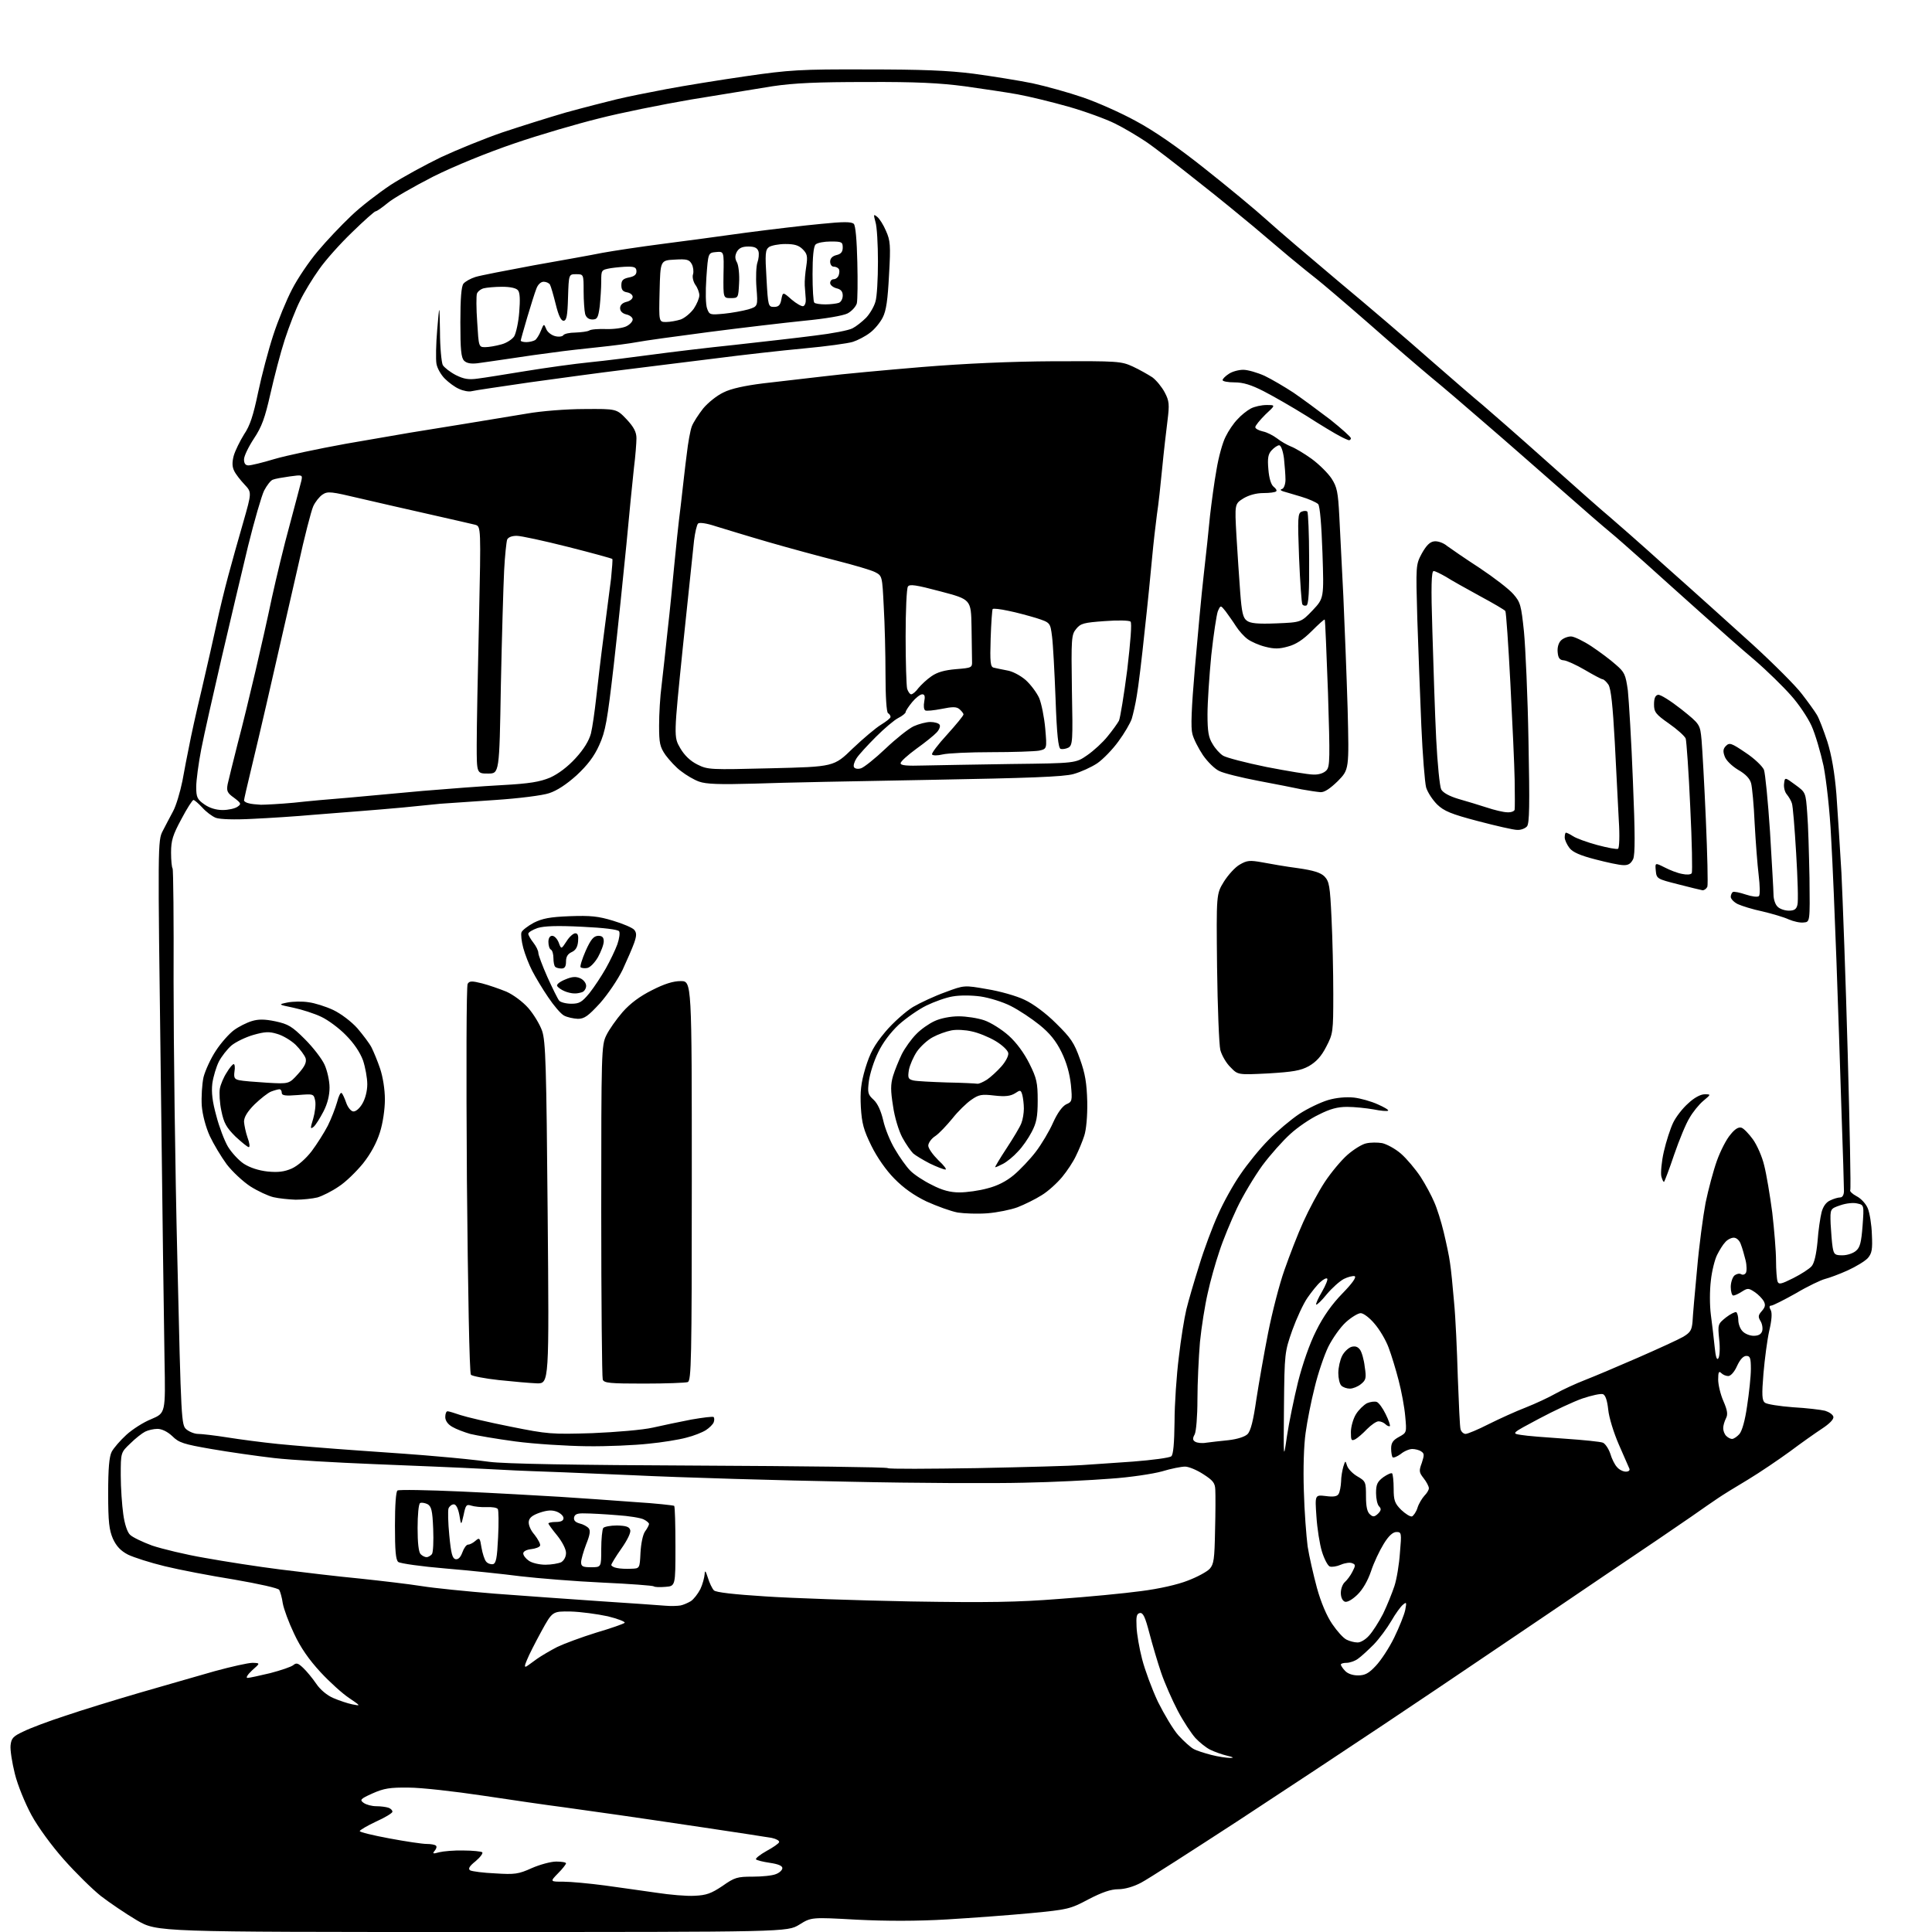 <?xml version="1.0" encoding="UTF-8" standalone="no"?>
<svg 
  version="1.1" 
  xmlns="http://www.w3.org/2000/svg" 
  xmlns:xlink="http://www.w3.org/1999/xlink" 
  xmlns:svg="http://www.w3.org/2000/svg"
  xmlns:rdf="http://www.w3.org/1999/02/22-rdf-syntax-ns#"
  xmlns:cc="http://creativecommons.org/ns#"
  xmlns:dc="http://purl.org/dc/elements/1.1/"
  viewBox="0 0 768 768"
  width="768"
  height="768"
>
<style>svg {background-color: white; }</style>"
<path stroke="none" fill="black" fill-rule="evenodd" d="M187.7,768.0C62.5,768.0 62.5,768.0 54.5,763.4C50.1,760.8 43.6,756.4 40.1,753.7C36.6,750.9 30.0,744.4 25.4,739.2C20.6,733.8 15.1,726.3 12.5,721.5C10.0,716.9 7.0,709.6 5.9,705.1C4.8,700.7 4.0,695.6 4.2,693.8C4.5,691.0 5.2,690.2 9.3,688.3C11.9,687.0 19.3,684.2 25.8,682.1C32.2,679.9 45.6,675.8 55.5,672.9C65.4,670.0 78.9,666.2 85.4,664.3C92.0,662.5 98.7,661.0 100.4,661.0C103.5,661.1 103.5,661.1 100.2,664.0C98.4,665.7 97.6,667.0 98.4,667.0C99.1,667.0 103.2,666.1 107.4,665.1C111.6,664.0 115.8,662.6 116.6,661.9C117.8,660.9 118.5,661.1 120.5,663.0C121.8,664.2 124.2,667.1 125.7,669.3C127.3,671.7 130.1,674.0 132.5,675.0C134.8,676.0 138.1,677.1 140.0,677.5C143.5,678.2 143.5,678.2 138.8,675.0C136.2,673.3 131.0,668.6 127.4,664.7C122.8,659.7 119.5,655.0 116.9,649.4C114.8,645.0 112.8,639.6 112.4,637.3C112.1,635.1 111.4,632.7 111.0,632.0C110.6,631.3 102.9,629.6 93.1,627.9C83.7,626.4 71.2,624.0 65.5,622.6C59.7,621.2 53.2,619.1 50.9,618.0C48.0,616.5 46.3,614.7 44.9,611.7C43.4,608.2 43.0,605.1 43.0,593.7C43.0,583.7 43.4,579.1 44.4,577.1C45.2,575.6 47.8,572.6 50.2,570.4C52.6,568.2 57.1,565.3 60.2,564.1C65.8,561.7 65.8,561.7 65.4,540.6C65.2,529.0 64.5,477.8 63.9,426.8C62.7,335.6 62.7,334.1 64.7,330.3C65.8,328.2 67.6,324.7 68.8,322.5C70.0,320.3 71.6,314.9 72.5,310.5C73.3,306.1 74.5,299.8 75.2,296.5C75.8,293.2 78.0,283.1 80.2,274.0C82.3,264.9 85.0,253.2 86.1,248.0C87.2,242.8 89.3,234.2 90.7,229.0C92.1,223.8 94.8,214.1 96.7,207.6C100.1,195.7 100.1,195.7 97.2,192.6C95.6,190.9 93.7,188.5 93.1,187.2C92.3,185.6 92.2,183.9 92.9,181.2C93.5,179.1 95.4,175.3 97.0,172.7C99.4,169.2 100.7,165.1 102.6,156.0C104.0,149.3 106.7,139.1 108.6,133.3C110.5,127.4 113.9,119.2 116.1,115.0C118.3,110.7 122.9,103.9 126.3,99.9C129.7,95.8 135.7,89.5 139.5,85.9C143.3,82.2 150.5,76.7 155.3,73.5C160.1,70.4 169.1,65.5 175.3,62.5C181.5,59.6 192.3,55.2 199.5,52.7C206.7,50.3 218.1,46.7 225.0,44.7C231.9,42.8 240.9,40.5 245.0,39.5C249.1,38.5 258.1,36.7 265.0,35.4C271.9,34.1 286.1,31.8 296.5,30.3C313.7,27.8 318.2,27.5 344.5,27.6C366.4,27.6 376.8,28.0 387.0,29.3C394.4,30.3 405.0,32.0 410.4,33.1C415.9,34.3 424.9,36.8 430.4,38.7C436.0,40.6 445.5,44.8 451.5,48.1C458.8,52.0 468.2,58.5 479.0,67.1C488.1,74.3 499.1,83.4 503.5,87.4C507.9,91.4 520.7,102.3 532.0,111.8C543.3,121.2 559.7,135.2 568.5,143.0C577.3,150.7 586.8,158.9 589.5,161.1C592.2,163.4 603.9,173.6 615.3,183.8C626.8,194.1 637.8,203.8 639.9,205.5C641.9,207.2 652.1,216.1 662.5,225.5C673.0,234.8 688.4,248.7 696.8,256.3C705.2,264.0 714.0,272.8 716.3,275.9C718.7,279.0 721.3,282.6 722.2,284.1C723.1,285.5 724.9,290.3 726.4,294.8C728.1,300.2 729.3,307.2 730.0,315.7C730.5,322.7 731.4,336.8 732.0,347.0C732.5,357.2 733.7,389.5 734.5,418.9C735.3,448.2 735.8,472.6 735.5,473.1C735.2,473.5 736.3,474.6 738.0,475.5C739.8,476.4 741.8,478.6 742.5,480.4C743.2,482.1 744.0,486.8 744.1,490.7C744.4,496.7 744.1,498.2 742.5,500.1C741.4,501.3 737.8,503.5 734.5,505.0C731.2,506.5 727.1,508.0 725.5,508.4C723.9,508.8 718.6,511.3 713.9,514.1C709.1,516.8 704.7,519.0 704.1,519.0C703.3,519.0 703.2,519.6 703.9,520.8C704.5,521.9 704.3,524.8 703.3,529.0C702.5,532.6 701.5,540.2 701.0,546.0C700.3,554.5 700.4,556.7 701.6,557.6C702.3,558.2 707.4,559.0 712.7,559.4C718.1,559.7 723.9,560.4 725.5,560.8C727.1,561.3 728.6,562.3 728.8,563.2C729.0,564.2 727.2,566.0 724.3,567.9C721.7,569.6 715.9,573.7 711.5,577.0C707.1,580.2 699.6,585.3 694.8,588.2C689.9,591.1 684.6,594.4 683.0,595.5C681.4,596.6 676.5,599.9 672.3,602.9C668.0,605.9 653.0,616.1 639.0,625.5C625.0,635.0 604.5,648.9 593.5,656.3C582.5,663.8 562.8,677.0 549.8,685.7C536.8,694.4 510.9,711.5 492.3,723.7C473.7,735.8 456.3,747.0 453.6,748.4C450.6,750.0 447.1,751.0 444.5,751.0C441.6,751.0 438.1,752.2 432.7,755.0C425.4,758.9 424.4,759.1 409.8,760.5C401.4,761.3 386.4,762.4 376.5,763.0C364.6,763.7 352.4,763.7 340.5,763.1C322.5,762.1 322.5,762.1 317.7,765.1C312.9,768.0 312.9,768.0 187.7,768.0zM276.1,753.6C280.8,753.4 282.7,752.7 287.2,749.7C292.0,746.3 293.1,746.0 299.2,746.0C302.9,746.0 307.0,745.6 308.4,745.0C309.8,744.5 311.0,743.4 311.0,742.6C311.0,741.7 309.4,741.0 306.0,740.5C303.3,740.1 300.8,739.5 300.5,739.1C300.3,738.7 302.2,737.2 304.7,735.8C307.3,734.4 309.6,732.8 309.7,732.3C309.9,731.7 308.6,731.0 306.8,730.6C305.0,730.3 292.9,728.4 280.0,726.5C267.1,724.6 251.8,722.3 246.0,721.5C240.2,720.7 230.3,719.3 224.0,718.4C217.7,717.6 203.3,715.5 192.0,713.8C180.7,712.1 167.4,710.6 162.5,710.6C155.0,710.5 152.6,710.9 148.1,712.9C143.2,715.1 142.9,715.5 144.6,716.7C145.6,717.4 147.8,718.0 149.6,718.0C151.4,718.0 153.5,718.3 154.4,718.6C155.3,718.9 156.0,719.6 156.0,720.2C156.0,720.7 153.1,722.5 149.5,724.1C145.9,725.8 143.0,727.5 143.0,727.9C143.0,728.3 148.3,729.6 154.8,730.8C161.2,732.0 167.9,733.0 169.6,733.0C171.3,733.0 173.0,733.3 173.3,733.7C173.7,734.0 173.5,734.9 172.8,735.7C171.8,736.9 172.1,737.0 174.6,736.3C176.2,735.9 180.5,735.5 184.2,735.6C188.0,735.6 191.3,736.0 191.7,736.3C192.1,736.7 190.9,738.3 189.0,739.9C186.5,741.9 186.0,742.9 186.9,743.5C187.7,743.9 192.1,744.5 196.9,744.7C204.6,745.2 206.1,745.0 211.4,742.6C214.6,741.2 219.0,740.0 221.1,740.0C223.3,740.0 225.0,740.3 225.0,740.7C225.0,741.1 223.6,742.9 221.8,744.7C218.6,748.0 218.6,748.0 224.0,748.0C226.9,748.0 234.3,748.7 240.4,749.5C246.5,750.3 255.8,751.7 261.0,752.4C266.2,753.2 273.0,753.8 276.1,753.6zM489.0,698.8C490.7,698.8 490.3,698.5 487.7,697.9C485.6,697.4 482.6,696.3 481.0,695.5C479.4,694.7 476.8,692.6 475.2,690.9C473.6,689.1 470.4,684.3 468.2,680.1C466.0,675.9 463.0,669.1 461.6,665.0C460.2,660.9 458.1,653.8 456.9,649.2C455.2,642.7 454.4,641.0 453.1,641.2C451.8,641.5 451.6,642.6 451.8,646.7C451.9,649.5 452.9,655.3 454.0,659.5C455.1,663.8 457.9,671.4 460.3,676.5C462.8,681.5 466.4,687.6 468.5,689.9C470.6,692.2 473.3,694.6 474.4,695.2C475.6,695.9 478.8,696.9 481.5,697.6C484.2,698.3 487.6,698.8 489.0,698.8zM539.8,666.0C542.6,666.0 544.1,665.2 546.9,662.2C548.9,660.1 552.2,655.1 554.2,651.0C556.2,646.9 558.2,641.9 558.6,640.0C559.2,636.9 559.1,636.7 557.7,637.9C556.8,638.6 554.7,641.5 553.1,644.3C551.4,647.2 548.3,651.4 546.1,653.7C543.9,655.9 541.1,658.5 539.8,659.4C538.6,660.3 536.5,661.0 535.3,661.0C534.0,661.0 533.0,661.3 533.0,661.7C533.0,662.0 533.7,663.2 534.7,664.2C535.7,665.3 537.7,666.0 539.8,666.0zM209.3,662.4C210.0,662.0 211.8,660.6 213.5,659.4C215.2,658.2 218.8,656.1 221.5,654.7C224.2,653.4 231.2,650.8 237.0,649.0C242.8,647.3 247.9,645.5 248.3,645.1C248.7,644.7 245.7,643.5 241.6,642.5C237.4,641.6 230.8,640.7 226.8,640.6C219.6,640.5 219.6,640.5 215.2,648.5C212.8,652.9 210.2,658.0 209.5,659.8C208.5,662.1 208.4,662.9 209.3,662.4zM539.6,652.9C540.7,653.0 542.8,651.8 544.2,650.2C545.6,648.7 548.1,644.8 549.8,641.5C551.4,638.2 553.4,633.2 554.3,630.5C555.2,627.8 556.2,621.8 556.5,617.2C557.2,609.3 557.1,609.0 555.1,609.0C553.7,609.0 552.0,610.5 550.0,613.8C548.4,616.4 546.1,621.2 545.0,624.6C543.7,628.4 541.7,631.9 539.5,634.0C537.4,636.0 535.5,637.0 534.6,636.7C533.6,636.3 533.0,634.9 533.0,633.2C533.0,631.6 533.7,629.7 534.6,628.9C535.4,628.2 536.8,626.4 537.6,624.8C538.9,622.3 538.9,621.9 537.5,621.4C536.7,621.0 534.6,621.3 533.0,622.0C531.4,622.7 529.4,623.0 528.6,622.7C527.8,622.4 526.4,619.7 525.5,616.8C524.6,613.9 523.6,607.6 523.3,602.8C522.7,594.2 522.7,594.2 527.0,594.7C530.0,595.1 531.5,594.9 532.1,593.9C532.6,593.1 533.0,590.9 533.1,589.0C533.1,587.1 533.6,584.4 534.0,583.0C534.8,580.5 534.8,580.5 535.5,582.7C535.9,583.9 537.7,585.8 539.6,586.9C542.9,588.8 543.0,589.2 543.0,594.8C543.0,599.0 543.5,601.1 544.6,602.0C545.8,603.1 546.4,603.0 547.8,601.7C549.1,600.4 549.1,599.7 548.2,598.8C547.5,598.1 547.0,595.7 547.0,593.5C547.0,590.1 547.5,589.0 549.9,587.2C551.5,586.1 553.0,585.4 553.4,585.7C553.7,586.1 554.0,588.8 554.0,591.7C554.0,596.4 554.4,597.6 557.0,600.2C558.7,601.8 560.6,603.0 561.3,602.8C561.9,602.5 563.0,601.0 563.5,599.3C564.0,597.7 565.3,595.6 566.2,594.6C567.2,593.6 568.0,592.3 568.0,591.6C568.0,590.9 567.1,589.1 565.9,587.6C564.1,585.3 564.0,584.7 565.2,581.5C566.2,578.4 566.2,577.8 565.0,577.0C564.2,576.4 562.5,576.0 561.4,576.0C560.2,576.0 558.1,576.9 556.8,578.0C555.4,579.0 554.0,579.6 553.6,579.3C553.3,579.0 553.0,577.4 553.0,575.8C553.0,573.6 553.7,572.5 556.1,571.2C559.2,569.5 559.2,569.5 558.6,563.0C558.3,559.4 557.1,553.0 556.0,548.8C554.9,544.5 553.1,538.6 552.0,535.7C550.9,532.7 548.4,528.5 546.4,526.2C544.5,523.9 542.0,522.0 540.9,522.0C539.9,522.0 537.2,523.6 535.0,525.6C532.8,527.6 529.7,532.0 528.0,535.4C526.4,538.7 523.9,546.0 522.6,551.5C521.2,557.0 519.6,565.1 519.0,569.6C518.3,574.4 518.0,583.8 518.3,592.6C518.5,600.8 519.3,610.7 519.8,614.7C520.4,618.6 522.1,626.0 523.5,631.2C525.1,637.0 527.4,642.4 529.6,645.6C531.5,648.4 534.0,651.2 535.3,651.8C536.5,652.4 538.4,652.9 539.6,652.9zM270.5,638.2C271.6,638.0 273.4,637.2 274.6,636.5C275.8,635.7 277.4,633.6 278.4,631.7C279.3,629.8 280.0,627.1 280.1,625.8C280.2,624.0 280.5,624.4 281.4,627.2C282.0,629.2 283.1,631.5 283.8,632.2C284.6,633.0 291.7,633.8 304.3,634.6C314.8,635.3 340.8,636.2 362.0,636.6C392.8,637.1 404.6,636.9 421.0,635.6C432.3,634.8 446.9,633.4 453.5,632.5C460.7,631.6 468.2,629.9 472.2,628.3C475.9,626.9 479.8,624.8 480.9,623.6C482.5,621.8 482.8,619.8 483.0,608.5C483.2,601.4 483.2,594.0 483.1,592.2C483.0,589.5 482.2,588.5 478.3,586.0C475.7,584.3 472.5,583.0 471.1,583.0C469.6,583.0 465.5,583.8 461.9,584.9C458.3,585.9 449.0,587.3 441.4,587.8C433.8,588.4 418.3,589.2 407.0,589.4C395.7,589.7 364.4,589.6 337.5,589.0C310.6,588.5 271.6,587.4 251.0,586.4C230.4,585.5 212.6,584.8 211.5,584.8C210.4,584.8 201.8,584.4 192.5,583.9C183.2,583.4 163.3,582.6 148.5,582.0C133.7,581.4 115.9,580.4 109.0,579.6C102.1,578.8 90.9,577.2 84.0,576.0C73.0,574.1 71.1,573.5 68.5,570.9C66.6,569.1 64.3,568.0 62.6,568.0C61.1,568.0 58.9,568.5 57.7,569.1C56.5,569.7 53.8,571.8 51.8,573.8C48.0,577.4 48.0,577.4 48.0,586.5C48.0,591.4 48.5,598.4 49.0,601.9C49.5,605.7 50.6,609.1 51.7,610.1C52.7,611.1 56.7,613.0 60.5,614.4C64.4,615.7 73.8,618.0 81.5,619.3C89.2,620.7 102.7,622.8 111.5,623.9C120.3,625.0 134.5,626.7 143.0,627.5C151.5,628.4 162.6,629.7 167.6,630.5C172.5,631.3 185.6,632.6 196.6,633.5C207.5,634.3 226.4,635.7 238.5,636.5C250.6,637.3 262.3,638.1 264.5,638.3C266.7,638.5 269.4,638.4 270.5,638.2zM264.5,630.8C262.2,631.0 260.2,630.9 259.9,630.6C259.6,630.3 250.4,629.6 239.4,629.1C228.5,628.6 213.9,627.4 207.0,626.6C200.1,625.7 186.7,624.3 177.1,623.5C167.5,622.7 159.1,621.5 158.3,620.9C157.3,620.0 157.0,616.4 157.0,606.4C157.0,598.2 157.4,592.9 158.0,592.5C158.6,592.1 170.0,592.3 183.3,592.9C196.6,593.5 214.2,594.5 222.5,595.0C230.8,595.5 244.2,596.5 252.5,597.1C260.7,597.6 267.7,598.4 268.0,598.6C268.3,598.9 268.5,606.2 268.5,614.8C268.5,630.5 268.5,630.5 264.5,630.8zM250.9,623.6C254.3,623.5 254.3,623.5 254.6,617.3C254.8,613.7 255.5,610.1 256.4,608.8C257.3,607.6 258.0,606.2 258.0,605.8C258.0,605.4 257.1,604.6 255.9,604.0C254.8,603.4 250.0,602.6 245.2,602.3C240.4,601.9 234.7,601.6 232.5,601.6C229.5,601.5 228.5,601.9 228.2,603.2C228.0,604.4 228.7,605.1 230.4,605.6C231.8,605.9 233.4,606.8 234.0,607.5C234.8,608.4 234.5,610.2 233.0,613.9C231.9,616.8 231.0,620.0 231.0,621.0C231.0,622.7 231.7,623.0 235.0,623.0C239.0,623.0 239.0,623.0 239.0,615.8C239.0,611.8 239.4,608.0 239.8,607.4C240.2,606.9 242.6,606.4 245.3,606.4C248.8,606.5 250.2,606.9 250.5,608.2C250.9,609.1 249.4,612.2 247.0,615.6C244.8,618.7 243.0,621.7 243.0,622.1C243.0,622.5 244.0,623.1 245.2,623.3C246.5,623.6 249.0,623.7 250.9,623.6zM195.9,621.8C197.2,621.5 197.6,619.5 198.0,611.1C198.3,605.4 198.2,600.4 197.9,599.9C197.6,599.3 195.6,599.0 193.4,599.1C191.3,599.2 188.5,598.9 187.3,598.5C185.4,597.9 185.1,598.3 184.3,602.2C183.3,606.5 183.3,606.5 182.6,602.2C182.1,599.6 181.3,598.0 180.4,598.0C179.6,598.0 178.7,598.7 178.3,599.6C178.0,600.4 178.1,605.3 178.6,610.3C179.3,617.6 179.8,619.5 181.1,619.8C182.2,620.0 183.1,619.0 183.8,617.1C184.4,615.4 185.4,614.0 186.1,614.0C186.8,614.0 188.1,613.3 189.0,612.5C190.6,611.1 190.8,611.3 191.4,615.2C191.8,617.5 192.6,620.0 193.2,620.7C193.8,621.5 195.0,621.9 195.9,621.8zM216.8,622.0C219.2,622.0 222.0,621.5 223.1,621.0C224.2,620.3 225.0,618.9 225.0,617.3C225.0,615.8 223.5,612.9 221.5,610.4C219.6,608.1 218.0,605.9 218.0,605.6C218.0,605.3 219.3,605.0 221.0,605.0C223.0,605.0 224.0,604.5 224.0,603.5C224.0,602.6 222.8,601.5 221.3,600.9C219.4,600.2 217.6,600.3 214.6,601.3C211.7,602.3 210.4,603.3 210.2,604.8C210.0,606.1 210.9,608.3 212.5,610.1C213.9,611.9 214.9,613.8 214.7,614.4C214.5,615.0 212.9,615.6 211.2,615.8C209.3,616.0 208.0,616.7 208.0,617.5C208.0,618.3 209.0,619.6 210.2,620.4C211.4,621.3 214.4,622.0 216.8,622.0zM169.6,619.0C170.2,619.0 171.2,618.4 171.7,617.8C172.2,617.1 172.4,612.6 172.2,607.7C171.9,600.4 171.5,598.8 169.9,597.9C168.8,597.4 167.5,597.2 167.0,597.5C166.4,597.8 166.0,602.3 166.0,607.4C166.0,613.2 166.4,617.0 167.2,617.8C167.9,618.5 168.9,619.0 169.6,619.0zM646.3,585.0C647.4,585.0 648.0,584.5 647.7,583.8C647.4,583.1 645.5,578.8 643.5,574.2C641.5,569.6 639.6,563.5 639.3,560.4C638.9,556.7 638.2,554.6 637.2,554.2C636.3,553.9 632.7,554.7 629.1,555.9C625.6,557.1 617.7,560.8 611.7,564.0C600.8,569.8 600.8,569.8 604.6,570.4C606.8,570.8 614.6,571.4 622.0,571.9C629.4,572.4 636.3,573.1 637.2,573.5C638.1,573.9 639.4,575.8 640.1,577.8C640.7,579.9 641.9,582.3 642.8,583.2C643.6,584.2 645.2,585.0 646.3,585.0zM388.5,583.6C407.8,583.2 426.4,582.7 430.0,582.4C433.6,582.2 442.8,581.5 450.4,581.0C458.1,580.4 464.9,579.5 465.6,578.9C466.4,578.3 466.8,573.8 466.9,565.2C466.9,558.2 467.7,546.6 468.6,539.5C469.4,532.4 470.8,523.8 471.6,520.5C472.4,517.2 474.7,509.3 476.7,503.0C478.6,496.7 482.0,487.6 484.2,482.8C486.3,478.0 490.3,470.8 493.1,466.8C495.8,462.8 500.8,456.6 504.3,453.1C507.7,449.6 513.2,445.0 516.5,442.8C519.7,440.7 524.9,438.2 527.9,437.3C531.3,436.3 535.1,436.0 538.2,436.3C540.8,436.6 545.1,437.8 547.7,439.0C550.2,440.1 552.1,441.2 551.8,441.5C551.5,441.8 548.9,441.6 546.0,441.0C543.1,440.5 538.4,440.0 535.5,440.0C531.7,440.0 528.7,440.8 524.2,443.1C520.8,444.7 515.7,448.2 512.9,450.8C510.0,453.4 505.0,459.0 501.8,463.3C498.7,467.6 494.1,475.2 491.7,480.3C489.3,485.4 486.1,493.1 484.7,497.5C483.2,501.9 481.1,509.3 480.1,514.0C479.0,518.7 477.6,527.5 477.0,533.5C476.5,539.5 476.0,549.8 476.0,556.3C476.0,563.0 475.5,569.0 474.9,570.2C474.0,571.8 474.1,572.5 475.1,573.1C475.9,573.6 477.9,573.8 479.5,573.5C481.1,573.3 485.1,572.8 488.3,572.5C491.9,572.1 494.9,571.1 495.9,570.1C497.2,568.8 498.2,564.7 499.4,556.4C500.4,549.9 502.5,537.9 504.1,529.8C505.7,521.7 508.6,510.4 510.6,504.8C512.6,499.1 515.9,490.5 518.1,485.7C520.3,480.8 524.1,473.7 526.6,469.9C529.1,466.1 533.2,461.2 535.6,459.1C538.1,456.9 541.5,454.8 543.1,454.5C544.8,454.1 547.6,454.1 549.4,454.4C551.2,454.8 554.6,456.6 556.9,458.6C559.2,460.6 562.7,464.8 564.7,467.8C566.7,470.9 569.1,475.4 570.1,477.8C571.2,480.2 572.9,485.6 573.9,489.8C574.9,494.0 576.1,499.5 576.4,502.0C576.8,504.5 577.5,511.4 578.0,517.5C578.6,523.5 579.2,537.0 579.5,547.5C579.9,558.0 580.3,567.3 580.6,568.2C580.9,569.2 581.8,570.0 582.6,570.0C583.4,570.0 587.5,568.3 591.8,566.1C596.0,564.0 602.6,561.0 606.5,559.5C610.3,558.0 615.7,555.5 618.5,553.9C621.2,552.4 626.4,550.0 630.0,548.6C633.6,547.2 643.1,543.2 651.1,539.7C659.1,536.2 667.2,532.5 669.1,531.4C671.9,529.7 672.5,528.8 672.8,525.5C672.9,523.3 673.7,513.9 674.6,504.6C675.4,495.3 677.0,483.4 678.0,478.1C679.1,472.8 681.1,465.3 682.5,461.4C683.9,457.5 686.3,452.8 687.9,451.0C689.7,448.7 691.2,447.9 692.3,448.3C693.2,448.6 695.2,450.7 696.8,452.9C698.4,455.1 700.5,459.8 701.3,463.3C702.2,466.8 703.6,475.2 704.5,482.0C705.3,488.9 706.0,497.5 706.0,501.1C706.0,504.8 706.3,508.5 706.6,509.4C707.1,510.7 708.0,510.5 712.8,508.1C716.0,506.5 719.2,504.4 720.1,503.4C721.2,502.2 722.0,498.7 722.5,493.5C722.8,489.1 723.6,483.9 724.1,481.9C724.7,479.6 725.9,477.9 727.5,477.2C728.9,476.5 730.7,476.0 731.5,476.0C732.4,476.0 733.0,475.0 733.0,473.4C733.0,472.0 732.6,457.5 732.0,441.2C731.5,424.9 730.6,398.0 730.0,381.5C729.4,365.0 728.5,343.2 727.9,333.0C727.4,322.4 726.0,310.2 724.9,304.5C723.7,299.0 721.6,291.8 720.1,288.5C718.6,285.2 714.9,279.7 711.9,276.4C708.9,273.0 702.5,266.7 697.5,262.4C692.5,258.2 682.9,249.7 676.1,243.6C669.2,237.5 659.2,228.4 653.7,223.5C648.2,218.6 642.1,213.2 640.0,211.5C637.9,209.8 629.1,202.2 620.4,194.5C611.6,186.8 598.2,175.0 590.5,168.4C582.8,161.7 573.1,153.4 568.8,149.9C564.6,146.4 553.4,136.8 544.0,128.5C534.5,120.2 525.3,112.4 523.5,111.0C521.7,109.6 516.7,105.6 512.4,102.0C508.2,98.4 501.7,93.0 498.1,89.9C494.5,86.9 484.8,78.9 476.5,72.4C468.2,65.8 458.8,58.5 455.5,56.3C452.2,54.1 446.7,50.8 443.2,49.1C439.8,47.4 431.4,44.3 424.7,42.4C418.0,40.5 408.9,38.3 404.5,37.5C400.1,36.7 390.6,35.3 383.5,34.3C373.7,33.0 364.1,32.5 344.5,32.6C324.9,32.6 315.7,33.0 307.0,34.3C300.7,35.3 286.1,37.7 274.5,39.6C262.9,41.6 246.5,44.9 238.0,47.1C229.5,49.2 214.4,53.6 204.5,57.0C193.9,60.6 180.6,66.0 172.2,70.2C164.4,74.2 156.2,78.9 154.1,80.7C151.9,82.5 149.8,84.0 149.3,84.0C148.9,84.0 144.7,87.7 140.0,92.3C135.3,96.8 129.4,103.4 126.9,107.0C124.3,110.6 120.9,116.2 119.3,119.5C117.6,122.8 114.9,129.8 113.2,135.0C111.5,140.2 109.0,149.9 107.5,156.5C105.3,166.2 104.1,169.6 100.9,174.4C98.8,177.6 97.0,181.3 97.0,182.6C97.0,184.3 97.6,185.0 98.8,185.0C99.8,185.0 104.4,183.9 109.0,182.5C113.7,181.1 126.5,178.4 137.5,176.4C148.5,174.5 160.0,172.5 163.0,172.0C166.0,171.5 175.5,170.0 184.0,168.6C192.5,167.2 204.0,165.3 209.5,164.4C215.1,163.4 225.2,162.6 232.3,162.6C245.1,162.5 245.1,162.5 249.1,166.7C252.0,169.8 253.0,171.8 253.0,174.2C253.0,176.0 252.6,181.3 252.0,186.0C251.5,190.7 250.1,204.4 249.0,216.5C247.8,228.6 245.6,250.1 244.0,264.2C241.4,286.7 240.7,290.7 238.2,296.2C236.2,300.7 233.5,304.2 229.2,308.2C225.2,311.8 221.4,314.3 218.3,315.3C215.7,316.2 206.1,317.4 197.0,318.0C187.9,318.6 178.1,319.3 175.1,319.5C172.1,319.8 165.4,320.5 160.1,321.0C154.8,321.5 147.3,322.1 143.5,322.4C139.7,322.7 131.1,323.4 124.5,323.9C117.9,324.5 107.1,325.2 100.5,325.5C93.1,325.9 87.5,325.7 85.8,325.1C84.3,324.5 81.9,322.7 80.4,321.0C78.9,319.4 77.3,318.0 76.9,318.0C76.5,318.0 74.3,321.4 72.1,325.6C68.7,331.9 68.0,334.1 68.0,338.9C68.0,342.1 68.3,344.9 68.6,345.2C68.9,345.6 69.1,365.8 69.0,390.2C69.0,414.5 69.6,464.2 70.5,500.5C72.0,565.2 72.1,566.5 74.1,568.2C75.3,569.2 77.4,570.0 78.7,570.0C80.1,570.0 85.4,570.6 90.4,571.4C95.4,572.2 104.5,573.4 110.5,574.0C116.5,574.6 130.9,575.8 142.5,576.6C154.1,577.4 168.4,578.4 174.5,579.0C180.6,579.5 189.6,580.4 194.5,581.1C200.5,581.9 228.4,582.4 277.9,582.6C318.8,582.8 352.5,583.2 352.9,583.6C353.2,584.0 369.2,583.9 388.5,583.6zM511.6,570.8C512.4,565.5 514.4,555.8 516.0,549.3C517.8,542.2 520.6,534.1 523.2,529.0C526.0,523.3 529.5,518.4 533.6,514.2C537.5,510.2 539.3,507.7 538.5,507.3C537.8,507.1 535.8,507.6 534.2,508.4C532.5,509.3 529.5,512.0 527.4,514.5C525.4,517.0 523.5,518.8 523.2,518.6C523.0,518.3 524.0,516.0 525.5,513.5C527.0,510.9 527.9,508.6 527.6,508.3C527.3,507.9 526.1,508.5 524.9,509.6C523.7,510.6 521.4,513.5 519.8,515.8C518.1,518.2 515.4,524.1 513.7,528.8C510.7,537.4 510.6,537.8 510.4,559.0C510.2,580.5 510.2,580.5 511.6,570.8zM233.3,574.9C225.2,574.8 212.4,574.0 204.9,573.0C197.4,572.0 189.3,570.6 186.9,570.0C184.5,569.3 181.3,568.1 179.8,567.2C178.0,566.2 177.0,564.7 177.0,563.3C177.0,562.0 177.4,561.0 177.9,561.0C178.4,561.0 180.7,561.7 183.0,562.5C185.4,563.3 194.3,565.4 202.9,567.1C217.8,570.1 219.2,570.2 235.5,569.7C245.0,569.3 255.6,568.4 259.5,567.5C263.4,566.6 270.2,565.2 274.8,564.3C279.4,563.5 283.4,563.0 283.7,563.3C284.0,563.7 284.0,564.6 283.7,565.4C283.4,566.2 282.0,567.6 280.6,568.5C279.2,569.4 275.7,570.8 272.8,571.5C269.9,572.3 263.1,573.4 257.8,573.9C252.4,574.5 241.4,575.0 233.3,574.9zM538.8,572.1C537.2,572.9 537.0,572.6 537.0,569.3C537.0,567.2 537.9,564.0 539.0,562.2C540.1,560.4 542.1,558.5 543.4,557.8C544.8,557.2 546.5,557.0 547.3,557.3C548.1,557.6 549.7,559.8 550.8,562.1C552.0,564.5 552.7,566.6 552.5,566.9C552.2,567.1 551.4,566.8 550.8,566.2C550.1,565.5 548.9,565.0 548.0,565.0C547.1,565.0 545.1,566.4 543.4,568.1C541.8,569.8 539.7,571.6 538.8,572.1zM688.5,572.0C689.2,572.0 690.5,571.1 691.4,570.1C692.5,568.9 693.7,564.6 694.5,558.9C695.3,553.7 696.0,547.1 696.0,544.2C696.0,539.8 695.7,539.0 694.2,539.0C693.0,539.0 691.7,540.4 690.5,543.0C689.5,545.3 688.0,547.0 687.0,547.0C686.1,547.0 684.9,546.5 684.2,545.8C683.3,544.9 683.0,545.4 683.0,548.4C683.0,550.4 683.9,554.3 685.1,557.0C686.7,560.7 686.9,562.3 686.1,563.8C685.5,565.0 685.0,566.7 685.0,567.7C685.0,568.8 685.5,570.1 686.2,570.8C686.9,571.5 687.9,572.0 688.5,572.0zM536.6,552.0C535.4,552.0 533.9,551.5 533.2,550.8C532.5,550.1 532.0,547.9 532.0,545.8C532.0,543.6 532.7,540.6 533.5,539.0C534.3,537.4 536.0,535.8 537.2,535.4C538.7,535.0 539.7,535.3 540.6,536.5C541.3,537.4 542.2,540.5 542.5,543.3C543.2,547.8 543.0,548.6 541.0,550.2C539.8,551.2 537.8,552.0 536.6,552.0zM213.4,549.9C210.7,549.8 203.9,549.2 198.3,548.6C192.7,548.0 187.7,547.0 187.2,546.5C186.6,545.9 186.0,512.6 185.6,469.0C185.3,424.5 185.4,391.9 185.9,391.1C186.6,389.9 187.6,389.9 191.6,390.9C194.3,391.6 198.6,393.1 201.3,394.2C204.0,395.4 207.8,398.2 210.0,400.7C212.1,403.1 214.6,407.2 215.5,409.8C216.9,413.9 217.2,423.7 217.7,482.2C218.3,550.0 218.3,550.0 213.4,549.9zM256.0,550.0C242.5,550.0 240.1,549.8 239.6,548.4C239.3,547.5 239.0,517.3 239.0,481.2C239.0,417.9 239.1,415.5 241.0,411.6C242.1,409.3 245.0,405.2 247.5,402.3C250.6,398.8 254.4,396.0 259.2,393.6C264.1,391.1 267.6,390.0 270.6,390.0C275.0,390.0 275.0,390.0 275.0,469.4C275.0,540.9 274.8,548.8 273.4,549.4C272.5,549.7 264.7,550.0 256.0,550.0zM683.1,539.9C683.6,539.1 683.8,535.8 683.4,532.4C682.8,526.4 682.9,526.3 686.1,523.7C687.9,522.3 689.8,521.4 690.2,521.6C690.6,521.9 691.0,523.3 691.0,524.7C691.0,526.2 691.7,528.2 692.7,529.2C693.6,530.2 695.6,531.0 697.1,531.0C699.0,531.0 700.1,530.4 700.5,529.1C700.8,528.0 700.5,526.2 699.8,525.1C698.8,523.4 698.9,522.8 700.4,521.1C701.7,519.6 701.9,518.7 701.1,517.2C700.5,516.2 698.9,514.5 697.5,513.6C695.1,512.0 694.7,512.0 692.5,513.4C691.1,514.3 689.6,515.0 689.0,515.0C688.5,515.0 688.0,513.5 688.0,511.6C688.0,509.8 688.7,507.7 689.5,507.0C690.3,506.4 691.4,506.1 692.1,506.5C692.7,506.9 693.6,506.7 694.0,506.0C694.4,505.4 694.4,503.1 693.9,501.0C693.4,499.0 692.6,496.1 692.0,494.6C691.5,493.1 690.3,492.0 689.2,492.0C688.2,492.0 686.6,492.8 685.8,493.8C684.9,494.7 683.5,497.0 682.6,498.8C681.7,500.5 680.5,505.2 680.1,509.0C679.6,513.1 679.6,518.8 680.1,522.7C680.6,526.5 681.3,532.2 681.6,535.4C682.0,539.5 682.5,540.9 683.1,539.9zM732.4,499.0C734.3,499.0 736.7,498.2 737.8,497.2C739.4,495.9 739.9,493.8 740.4,487.3C741.0,479.0 741.0,479.0 738.3,478.4C736.8,478.0 733.9,478.3 731.6,479.1C727.5,480.5 727.5,480.5 727.7,486.5C727.9,489.8 728.2,494.0 728.5,495.8C729.0,498.7 729.4,499.0 732.4,499.0zM392.5,482.3C388.6,482.6 383.3,482.4 380.7,482.0C378.0,481.5 372.5,479.5 368.3,477.6C363.3,475.2 359.1,472.2 355.5,468.5C352.3,465.3 348.6,460.0 346.4,455.5C343.3,449.2 342.6,446.6 342.2,440.1C341.9,433.9 342.2,430.7 344.0,424.6C345.9,418.5 347.4,415.6 351.9,410.2C355.0,406.5 360.0,402.1 362.9,400.3C365.8,398.6 371.6,395.9 375.8,394.4C383.3,391.6 383.3,391.6 392.4,393.2C397.4,394.0 404.1,395.9 407.2,397.4C410.7,399.0 415.8,402.8 419.8,406.8C425.7,412.6 427.0,414.5 429.3,421.0C431.4,426.8 432.0,430.6 432.2,438.0C432.3,443.7 431.8,449.1 431.0,451.5C430.3,453.7 428.8,457.3 427.7,459.5C426.7,461.7 424.2,465.5 422.2,467.9C420.2,470.3 416.6,473.6 414.1,475.1C411.6,476.7 407.3,478.8 404.5,479.9C401.8,480.9 396.4,482.0 392.5,482.3zM117.5,476.9C114.8,476.8 110.8,476.4 108.7,475.9C106.6,475.4 102.5,473.5 99.5,471.6C96.6,469.7 92.3,465.7 90.1,462.8C87.9,459.8 84.9,454.8 83.4,451.6C81.8,448.1 80.5,443.2 80.2,439.5C80.0,436.1 80.3,431.0 80.9,428.2C81.6,425.5 83.8,420.7 85.8,417.7C87.8,414.6 91.1,410.9 93.0,409.5C94.9,408.1 98.1,406.5 100.1,405.9C102.7,405.1 105.2,405.1 109.5,406.0C114.6,407.1 116.1,408.0 121.2,413.1C124.4,416.3 127.9,420.8 129.0,423.2C130.1,425.6 131.0,429.7 131.0,432.3C131.0,435.4 130.2,438.7 128.6,441.8C127.2,444.5 125.5,447.2 124.7,447.9C123.3,449.0 123.3,448.6 124.5,444.7C125.2,442.3 125.6,439.1 125.3,437.6C124.7,434.8 124.7,434.8 118.4,435.3C113.4,435.7 112.0,435.5 112.0,434.4C112.0,433.6 111.6,433.0 111.1,433.0C110.6,433.0 109.1,433.4 107.8,433.9C106.5,434.4 103.6,436.7 101.2,439.0C98.3,441.9 97.0,444.1 97.0,445.9C97.1,447.3 97.7,450.2 98.4,452.2C99.2,454.3 99.4,456.0 98.9,456.0C98.4,456.0 96.1,454.1 93.6,451.8C90.0,448.2 89.0,446.5 88.0,441.6C87.3,438.4 87.1,434.4 87.4,432.7C87.7,431.1 88.9,428.2 90.1,426.4C91.2,424.5 92.5,423.0 92.9,423.0C93.3,423.0 93.5,424.3 93.2,426.0C92.9,428.4 93.2,429.0 95.1,429.4C96.4,429.7 101.4,430.1 106.2,430.4C114.9,430.9 114.9,430.9 118.5,426.9C121.2,423.9 121.9,422.3 121.5,420.7C121.1,419.5 119.3,417.1 117.5,415.3C115.7,413.6 112.4,411.6 110.2,411.0C107.0,410.0 105.3,410.1 100.7,411.4C97.6,412.3 93.7,414.2 92.0,415.6C90.3,417.1 88.1,419.9 87.0,422.0C86.0,424.0 84.8,427.9 84.4,430.7C84.0,434.3 84.4,437.8 86.0,443.6C87.1,447.9 89.2,453.4 90.6,455.8C92.0,458.1 94.8,461.2 96.9,462.6C99.4,464.2 102.8,465.3 106.4,465.7C110.6,466.1 113.0,465.8 116.0,464.5C118.4,463.4 121.6,460.6 123.9,457.6C126.0,454.8 128.9,450.2 130.3,447.5C131.7,444.7 133.3,440.5 134.0,438.1C134.6,435.7 135.4,434.1 135.8,434.5C136.2,434.8 137.0,436.6 137.6,438.3C138.2,440.1 139.4,441.6 140.3,441.8C141.3,442.0 142.8,440.8 144.0,438.8C145.2,436.8 146.0,433.7 146.0,431.0C146.0,428.5 145.2,424.2 144.3,421.5C143.1,418.3 140.7,414.7 137.5,411.5C134.8,408.7 130.3,405.4 127.7,404.2C125.0,402.9 120.0,401.3 116.7,400.6C110.5,399.3 110.5,399.3 114.3,398.5C116.4,398.1 120.2,398.0 122.6,398.4C125.1,398.7 129.5,400.1 132.5,401.5C135.6,403.0 139.7,406.1 142.1,408.8C144.3,411.4 146.9,414.8 147.7,416.4C148.5,418.0 150.1,421.8 151.1,424.8C152.2,428.1 153.0,433.0 153.0,437.1C153.0,440.9 152.2,446.5 151.0,450.2C149.7,454.3 147.4,458.6 144.3,462.5C141.6,465.8 137.3,470.0 134.6,471.7C132.0,473.5 128.2,475.4 126.2,476.0C124.2,476.5 120.2,476.9 117.5,476.9zM381.4,474.0C384.3,474.0 389.3,473.3 392.5,472.4C396.5,471.4 400.0,469.6 403.0,467.1C405.5,465.0 409.4,460.9 411.7,457.9C414.0,454.9 417.1,449.7 418.6,446.3C420.4,442.3 422.3,439.8 423.8,439.0C426.2,438.0 426.3,437.6 425.7,431.2C425.2,426.7 424.0,422.4 422.0,418.3C419.8,413.8 417.3,410.7 413.2,407.4C410.1,404.9 405.0,401.5 401.8,399.9C398.7,398.3 393.2,396.6 389.7,396.1C386.0,395.6 381.4,395.6 378.7,396.1C376.1,396.5 371.4,398.2 368.3,399.7C365.2,401.2 360.2,404.7 357.3,407.3C354.0,410.4 350.9,414.5 349.1,418.3C347.4,421.7 345.8,426.8 345.4,429.7C344.8,434.4 345.0,435.1 347.3,437.2C348.9,438.7 350.2,441.6 351.1,445.4C351.8,448.6 353.9,453.8 355.8,456.9C357.6,460.0 360.3,463.8 361.8,465.3C363.2,466.8 367.1,469.4 370.4,471.0C374.6,473.2 377.8,474.0 381.4,474.0zM661.5,469.8C661.3,470.0 660.8,469.1 660.4,467.6C660.1,466.2 660.5,461.7 661.4,457.8C662.3,453.8 664.0,448.6 665.1,446.3C666.2,444.0 668.9,440.5 671.1,438.6C673.4,436.4 676.0,435.0 677.6,435.0C680.2,435.0 680.2,435.0 677.1,437.6C675.4,439.0 672.9,442.1 671.6,444.4C670.2,446.6 667.5,453.2 665.5,459.0C663.6,464.7 661.7,469.6 661.5,469.8zM375.8,464.9C375.1,464.9 372.3,463.8 369.6,462.5C366.9,461.1 363.9,459.3 363.0,458.5C362.1,457.6 360.1,454.8 358.7,452.2C357.3,449.6 355.6,444.1 355.0,439.7C354.0,433.5 354.0,431.1 355.0,427.7C355.7,425.4 357.3,421.5 358.5,419.0C359.8,416.5 362.3,413.0 364.2,411.1C366.0,409.2 369.3,406.9 371.5,405.9C373.8,404.8 377.8,404.0 381.1,404.0C384.1,404.0 388.7,404.7 391.3,405.6C393.9,406.5 398.2,409.2 401.0,411.7C404.1,414.5 407.1,418.6 409.2,422.8C412.1,428.6 412.5,430.4 412.5,437.5C412.5,444.0 412.0,446.4 410.1,450.0C408.8,452.5 406.4,456.0 404.6,457.8C402.9,459.7 400.3,461.8 398.8,462.6C397.3,463.4 395.9,464.0 395.6,464.0C395.4,464.0 397.4,460.6 400.1,456.5C402.8,452.4 405.5,447.9 406.0,446.5C406.6,445.0 407.0,442.4 407.0,440.7C407.0,438.9 406.7,436.5 406.4,435.3C405.8,433.2 405.6,433.2 403.5,434.6C401.7,435.7 399.7,436.0 395.3,435.5C390.2,434.9 389.1,435.1 386.1,437.2C384.2,438.5 380.8,441.8 378.6,444.6C376.3,447.4 373.3,450.6 371.8,451.6C370.2,452.6 369.0,454.4 369.0,455.4C369.0,456.5 370.8,459.0 373.0,461.2C375.3,463.3 376.5,465.0 375.8,464.9zM388.5,430.8C389.1,430.9 390.7,430.2 392.3,429.2C393.8,428.2 396.4,425.8 398.0,424.0C399.7,422.1 401.0,419.7 400.8,418.6C400.6,417.5 398.4,415.4 395.7,413.8C393.0,412.2 388.8,410.5 386.3,410.0C383.8,409.4 380.2,409.2 378.2,409.6C376.1,410.0 372.8,411.2 370.8,412.3C368.7,413.4 365.9,416.0 364.5,418.0C363.1,420.1 361.7,423.3 361.3,425.3C360.8,428.5 361.0,429.0 363.1,429.5C364.4,429.8 370.4,430.1 376.5,430.3C382.6,430.4 387.9,430.7 388.5,430.8zM504.2,426.7C492.1,427.3 492.1,427.3 489.2,424.3C487.5,422.7 485.7,419.6 485.1,417.4C484.6,415.3 484.0,400.4 483.8,384.4C483.5,355.4 483.5,355.4 486.5,350.5C488.2,347.8 491.0,344.7 492.8,343.7C495.7,342.0 496.8,341.9 501.8,342.8C504.9,343.4 511.3,344.5 515.9,345.1C522.2,346.0 525.0,346.9 526.5,348.4C528.4,350.4 528.7,352.1 529.3,365.0C529.7,373.0 530.0,386.5 530.0,395.1C530.0,410.3 529.9,410.9 527.2,416.1C525.2,420.0 523.2,422.1 520.3,423.8C517.0,425.6 514.0,426.1 504.2,426.7zM229.7,405.0C227.9,404.9 225.5,404.4 224.2,403.7C222.9,403.0 220.1,399.7 217.9,396.4C215.7,393.2 212.9,388.5 211.6,386.0C210.3,383.5 208.7,379.4 208.0,376.8C207.3,374.2 207.0,371.4 207.3,370.6C207.6,369.8 209.8,368.1 212.2,366.8C215.6,365.1 218.6,364.5 226.5,364.2C234.7,363.9 237.8,364.2 243.7,366.0C247.7,367.2 251.4,368.8 252.1,369.6C253.1,370.8 253.1,371.9 252.1,374.8C251.4,376.8 249.3,381.6 247.5,385.5C245.6,389.4 241.6,395.3 238.5,398.8C233.8,403.9 232.3,405.0 229.7,405.0zM227.1,399.0C230.3,399.0 231.3,398.4 234.3,394.8C236.2,392.4 239.1,388.0 240.8,385.0C242.5,382.0 244.6,377.6 245.4,375.4C246.2,373.1 246.5,370.8 246.1,370.2C245.7,369.5 240.0,368.8 231.4,368.4C221.4,367.9 216.3,368.1 213.7,368.9C211.7,369.6 210.0,370.6 210.0,371.2C210.0,371.7 210.9,373.3 212.0,374.7C213.1,376.1 214.0,377.9 214.0,378.8C214.0,379.6 215.6,383.9 217.6,388.4C219.6,392.8 221.7,397.1 222.3,397.8C222.8,398.4 225.0,399.0 227.1,399.0zM228.2,394.9C227.3,394.9 225.5,394.5 224.4,394.0C223.2,393.5 221.9,392.6 221.5,392.0C221.1,391.4 222.4,390.3 224.6,389.4C227.4,388.2 228.9,388.1 230.7,388.9C232.0,389.5 233.0,390.8 233.0,391.9C233.0,392.9 232.3,394.1 231.4,394.4C230.5,394.7 229.1,395.0 228.2,394.9zM223.2,385.0C222.2,385.0 221.0,384.7 220.7,384.3C220.3,384.0 220.0,382.4 220.0,380.9C220.0,379.4 219.6,377.8 219.0,377.5C218.4,377.2 218.0,375.8 218.0,374.4C218.0,372.9 218.6,372.0 219.5,372.0C220.4,372.0 221.5,373.2 222.1,374.7C223.1,377.4 223.1,377.4 225.2,374.2C226.3,372.4 227.9,371.0 228.7,371.0C229.7,371.0 230.0,371.9 229.8,374.2C229.6,376.5 228.8,377.8 227.2,378.5C225.7,379.2 225.0,380.3 225.0,382.2C225.0,384.2 224.5,385.0 223.2,385.0zM233.4,384.8C232.3,385.0 231.1,384.8 230.8,384.5C230.5,384.1 231.4,381.2 232.8,378.0C234.9,373.3 236.0,372.1 237.8,372.0C239.4,372.0 240.0,372.6 240.0,374.2C240.0,375.5 238.9,378.3 237.7,380.5C236.4,382.7 234.6,384.6 233.4,384.8zM717.0,366.7C715.6,366.9 713.0,366.3 711.1,365.5C709.2,364.6 704.4,363.2 700.6,362.3C696.7,361.5 692.3,360.1 690.8,359.4C689.2,358.6 688.0,357.3 688.0,356.5C688.0,355.8 688.4,354.9 688.8,354.6C689.3,354.3 691.6,354.8 694.0,355.6C696.4,356.4 698.7,356.7 699.2,356.2C699.7,355.7 699.6,352.1 699.1,347.9C698.6,343.8 697.9,334.6 697.5,327.3C697.2,320.1 696.5,312.9 696.1,311.4C695.6,309.5 693.9,307.7 690.9,306.0C688.3,304.4 686.1,302.2 685.6,300.7C684.8,298.6 685.0,297.6 686.1,296.5C687.5,295.1 688.3,295.4 693.9,299.2C697.4,301.5 700.6,304.6 701.2,306.0C701.7,307.4 702.8,318.4 703.6,330.5C704.3,342.6 705.0,353.9 705.0,355.7C705.0,357.4 705.7,359.6 706.6,360.4C707.4,361.3 709.5,362.0 711.1,362.0C713.3,362.0 714.1,361.4 714.5,359.7C714.9,358.4 714.6,349.2 714.0,339.2C713.4,329.2 712.7,320.3 712.3,319.3C712.0,318.3 711.1,316.8 710.3,315.8C709.5,314.9 709.0,313.0 709.2,311.5C709.5,308.9 709.5,308.9 713.7,312.0C717.8,315.0 717.8,315.0 718.4,323.3C718.8,327.8 719.1,339.4 719.3,349.0C719.5,366.5 719.5,366.5 717.0,366.7zM676.8,353.9C676.1,353.8 671.7,352.7 667.0,351.5C658.7,349.4 658.5,349.3 658.2,346.1C657.9,342.9 657.9,342.9 661.7,344.8C663.8,345.9 666.9,347.1 668.7,347.4C670.5,347.8 672.1,347.7 672.5,347.1C672.8,346.5 672.6,334.7 671.9,320.8C671.3,306.9 670.4,294.7 670.1,293.6C669.7,292.6 666.7,289.9 663.4,287.6C658.1,283.9 657.5,283.0 657.5,280.0C657.5,277.6 658.0,276.4 659.1,276.2C660.0,276.0 664.1,278.6 668.3,281.9C675.8,287.9 675.8,287.9 676.4,294.2C676.7,297.7 677.5,311.8 678.1,325.7C678.7,339.6 679.0,351.6 678.7,352.5C678.3,353.3 677.5,353.9 676.8,353.9zM645.3,343.9C643.7,343.9 638.7,342.8 634.1,341.6C628.3,340.1 625.2,338.8 623.9,337.1C622.9,335.8 622.0,333.9 622.0,332.9C622.0,331.9 622.2,331.0 622.5,331.0C622.8,331.0 624.1,331.6 625.3,332.4C626.5,333.2 630.8,334.8 634.9,335.9C639.0,337.0 642.7,337.7 643.2,337.4C643.7,337.1 643.9,332.2 643.5,326.2C643.2,320.3 642.5,306.3 641.9,295.0C641.1,280.4 640.4,273.9 639.4,272.2C638.6,271.0 637.5,270.0 637.0,270.0C636.6,270.0 633.4,268.3 630.0,266.3C626.6,264.3 622.8,262.6 621.7,262.5C620.0,262.4 619.4,261.6 619.2,259.3C619.0,257.5 619.5,255.6 620.5,254.6C621.4,253.7 623.2,253.0 624.5,253.0C625.7,253.0 629.4,254.8 632.6,256.9C635.9,259.1 640.2,262.3 642.3,264.2C645.8,267.2 646.2,268.1 647.1,274.5C647.5,278.4 648.5,294.5 649.1,310.3C650.0,331.6 650.0,339.7 649.2,341.5C648.3,343.3 647.3,344.0 645.3,343.9zM603.1,329.9C601.7,329.9 594.7,328.3 587.5,326.4C576.8,323.6 574.0,322.4 571.3,319.8C569.5,318.0 567.5,315.0 566.9,313.0C566.4,311.1 565.5,300.1 565.0,288.5C564.5,276.9 563.8,257.8 563.4,246.0C562.8,224.6 562.8,224.5 565.2,220.0C567.0,216.8 568.4,215.4 570.1,215.2C571.5,215.0 573.8,215.8 575.2,217.0C576.7,218.1 582.5,222.1 588.2,225.8C593.9,229.6 599.9,234.2 601.6,236.2C604.4,239.4 604.7,240.6 605.8,251.1C606.4,257.4 607.3,277.0 607.6,294.7C608.1,320.0 608.0,327.3 607.0,328.5C606.3,329.3 604.6,330.0 603.1,329.9zM599.2,322.9C600.8,323.0 602.1,322.4 602.1,321.8C602.2,321.1 602.2,315.8 602.1,310.0C602.0,304.2 601.2,286.9 600.4,271.6C599.6,256.2 598.7,243.3 598.4,242.9C598.2,242.5 593.6,239.8 588.2,236.9C582.9,234.0 576.8,230.6 574.8,229.3C572.7,228.1 570.5,227.0 569.9,227.0C569.0,227.0 568.8,232.9 569.4,251.2C569.8,264.6 570.4,283.6 570.9,293.6C571.4,303.5 572.3,312.6 572.9,313.8C573.6,315.1 576.1,316.5 579.8,317.6C582.9,318.5 588.0,320.0 591.0,321.0C594.0,322.0 597.7,322.9 599.2,322.9zM88.5,322.0C90.8,322.0 93.4,321.4 94.4,320.7C96.0,319.6 95.9,319.3 93.0,317.1C90.3,315.2 90.0,314.4 90.5,311.7C90.9,309.9 92.7,302.6 94.5,295.5C96.4,288.4 99.5,275.5 101.5,267.0C103.5,258.5 106.5,245.2 108.1,237.5C109.8,229.8 112.9,216.8 115.2,208.5C117.4,200.2 119.5,192.4 119.8,191.1C120.3,188.7 120.2,188.7 115.1,189.4C112.3,189.8 109.3,190.3 108.4,190.7C107.6,191.0 106.1,192.9 105.0,195.0C104.0,197.0 101.1,207.0 98.6,217.1C96.2,227.2 91.4,247.2 88.1,261.5C84.8,275.8 81.1,292.1 80.0,297.8C78.9,303.5 78.0,310.3 78.0,312.8C78.0,316.9 78.4,317.8 81.3,319.8C83.3,321.2 85.9,322.0 88.5,322.0zM103.7,319.9C105.5,319.9 111.3,319.6 116.7,319.1C122.1,318.5 131.9,317.6 138.5,317.1C145.1,316.5 158.4,315.3 168.0,314.4C177.6,313.6 191.8,312.5 199.5,312.1C210.6,311.5 214.6,310.8 218.7,309.1C222.0,307.6 225.7,304.8 228.8,301.4C232.1,297.8 234.1,294.5 234.9,291.6C235.5,289.2 236.4,282.8 237.0,277.4C237.6,271.9 238.9,260.8 240.0,252.5C241.1,244.2 242.4,234.1 242.9,230.0C243.3,225.9 243.6,222.3 243.4,222.2C243.3,222.0 235.3,219.8 225.8,217.4C216.3,215.0 207.1,213.0 205.4,213.0C203.4,213.0 202.0,213.6 201.6,214.5C201.3,215.4 200.7,220.9 200.4,226.8C200.1,232.7 199.5,253.2 199.1,272.5C198.5,307.5 198.5,307.5 194.0,307.5C189.5,307.5 189.5,307.5 189.5,296.0C189.5,289.7 189.9,267.6 190.4,246.9C191.2,209.3 191.2,209.3 188.9,208.6C187.6,208.3 179.5,206.4 171.0,204.5C162.5,202.6 149.9,199.7 143.0,198.1C131.6,195.4 130.3,195.2 128.2,196.6C127.0,197.4 125.3,199.5 124.5,201.3C123.7,203.1 121.0,213.5 118.6,224.5C116.1,235.5 112.9,249.4 111.5,255.5C110.1,261.6 107.6,272.6 105.9,280.0C104.2,287.4 101.5,298.9 99.9,305.5C98.3,312.1 97.0,317.8 97.0,318.2C97.0,318.5 97.8,319.1 98.8,319.3C99.7,319.6 101.9,319.8 103.7,319.9zM524.9,314.9C523.6,314.8 520.2,314.3 517.5,313.8C514.8,313.2 507.0,311.7 500.2,310.4C493.4,309.1 486.5,307.4 484.7,306.5C482.9,305.7 480.0,302.8 478.2,300.2C476.4,297.5 474.5,293.8 474.0,291.8C473.3,289.3 473.6,281.7 475.0,265.4C476.1,252.8 477.6,236.2 478.5,228.5C479.4,220.8 480.5,210.2 481.0,205.0C481.6,199.8 482.7,191.5 483.6,186.6C484.4,181.7 486.0,175.9 487.2,173.6C488.3,171.3 490.4,168.2 491.9,166.7C493.3,165.1 495.7,163.2 497.2,162.4C498.7,161.6 501.5,161.0 503.5,161.0C507.1,161.0 507.1,161.0 503.0,164.8C500.8,167.0 499.0,169.2 499.0,169.8C499.0,170.4 500.3,171.1 502.0,171.5C503.6,171.8 506.1,173.1 507.7,174.3C509.2,175.5 511.7,176.9 513.2,177.5C514.8,178.1 518.5,180.3 521.4,182.4C524.4,184.6 527.9,188.1 529.3,190.2C531.5,193.6 531.9,195.6 532.4,205.3C532.7,211.5 533.4,225.7 534.0,237.0C534.5,248.3 535.3,268.4 535.7,281.7C536.3,305.9 536.3,305.9 531.8,310.5C528.7,313.5 526.5,315.0 524.9,314.9zM300.0,311.5C285.8,311.9 280.7,311.7 277.9,310.7C275.9,310.0 272.7,308.1 270.8,306.6C268.8,305.2 266.1,302.2 264.6,300.2C262.3,296.9 262.0,295.4 262.0,288.4C262.0,283.9 262.4,276.8 263.0,272.4C263.5,268.1 264.6,258.2 265.4,250.5C266.3,242.8 267.4,231.3 268.0,225.0C268.6,218.7 269.7,207.9 270.6,201.0C271.4,194.1 272.4,184.9 273.0,180.5C273.5,176.0 274.4,171.1 275.0,169.5C275.6,167.9 277.7,164.7 279.5,162.4C281.4,160.1 285.0,157.2 287.6,156.0C290.5,154.5 296.1,153.3 303.3,152.4C309.5,151.7 320.4,150.4 327.5,149.6C334.6,148.7 352.2,147.1 366.5,145.9C383.7,144.5 401.5,143.7 419.0,143.6C444.4,143.5 445.7,143.6 450.3,145.7C452.9,146.9 456.4,148.9 458.1,150.0C459.7,151.2 461.9,153.9 463.0,156.0C464.8,159.4 464.9,160.8 464.1,167.2C463.6,171.2 462.6,179.7 462.0,186.0C461.4,192.3 460.5,200.7 459.9,204.5C459.4,208.3 458.5,216.0 458.0,221.5C457.5,227.0 456.2,240.3 455.0,251.0C453.9,261.7 452.5,273.2 451.9,276.5C451.4,279.8 450.4,284.0 449.9,285.7C449.3,287.5 446.9,291.6 444.6,294.7C442.3,297.9 438.5,301.8 436.2,303.4C433.8,305.0 429.6,306.9 426.7,307.7C422.8,308.8 408.7,309.3 370.0,310.0C341.7,310.5 310.2,311.1 300.0,311.5zM522.1,307.9C524.3,308.0 526.3,307.3 527.3,306.2C528.7,304.7 528.7,301.4 527.9,275.5C527.3,259.6 526.8,246.4 526.6,246.3C526.4,246.1 524.1,248.2 521.4,250.9C518.0,254.3 515.1,256.2 512.0,257.0C508.5,258.0 506.5,258.0 503.0,257.1C500.5,256.5 497.4,255.1 496.0,254.1C494.6,253.1 492.5,250.8 491.3,248.9C490.1,247.0 488.2,244.4 487.2,243.0C485.2,240.5 485.2,240.5 484.1,243.0C483.6,244.4 482.4,252.2 481.5,260.5C480.7,268.8 480.0,279.3 480.0,284.0C480.0,290.7 480.4,293.2 482.0,295.7C483.0,297.5 484.9,299.6 486.2,300.4C487.5,301.2 495.2,303.2 503.5,304.9C511.8,306.5 520.1,307.9 522.1,307.9zM306.5,305.4C331.5,304.8 331.5,304.8 339.0,297.5C343.1,293.6 348.2,289.3 350.2,288.1C352.3,286.8 354.0,285.5 354.0,285.0C354.0,284.5 353.6,283.8 353.0,283.5C352.4,283.1 352.0,276.9 352.0,268.1C352.0,260.0 351.7,247.8 351.3,241.1C350.7,228.9 350.7,228.9 347.8,227.4C346.2,226.6 339.4,224.6 332.7,222.9C326.0,221.2 313.8,217.9 305.5,215.5C297.2,213.1 287.8,210.2 284.5,209.2C280.9,208.0 278.1,207.6 277.5,208.1C277.0,208.6 276.3,211.6 275.9,214.8C275.6,217.9 273.6,236.8 271.5,256.7C267.8,292.9 267.8,292.9 270.4,297.4C272.1,300.3 274.4,302.5 277.2,303.9C281.4,306.0 282.3,306.0 306.5,305.4zM342.3,305.4C343.5,305.0 347.9,301.5 352.0,297.6C356.1,293.7 361.1,289.7 363.2,288.7C365.2,287.8 368.2,287.0 369.8,287.0C371.5,287.0 373.2,287.5 373.5,288.1C373.9,288.6 373.4,290.1 372.3,291.2C371.3,292.3 367.7,295.2 364.2,297.7C360.8,300.2 358.0,302.7 358.0,303.4C358.0,304.3 360.5,304.5 367.2,304.3C372.3,304.2 388.0,303.9 402.0,303.7C427.6,303.4 427.6,303.4 432.2,300.2C434.8,298.4 438.4,295.1 440.3,292.7C442.2,290.4 444.2,287.6 444.8,286.5C445.3,285.4 446.8,276.3 448.1,266.2C449.4,255.1 450.0,247.6 449.4,247.1C448.9,246.6 444.3,246.5 439.1,246.9C430.8,247.5 429.6,247.8 427.8,250.0C425.9,252.3 425.8,253.7 426.1,274.3C426.5,294.6 426.4,296.2 424.7,297.2C423.7,297.7 422.3,297.9 421.6,297.7C420.7,297.3 420.1,292.1 419.6,277.8C419.2,267.2 418.6,256.0 418.2,253.0C417.5,247.5 417.5,247.5 412.0,245.7C409.0,244.8 403.9,243.4 400.8,242.8C397.6,242.1 394.9,241.8 394.6,242.1C394.4,242.3 394.0,247.6 393.8,253.8C393.5,263.2 393.7,265.1 395.0,265.4C395.8,265.6 398.2,266.1 400.3,266.5C402.4,266.8 405.6,268.5 407.7,270.3C409.7,272.1 412.1,275.3 413.1,277.5C414.0,279.7 415.1,285.1 415.5,289.6C416.2,297.7 416.2,297.7 413.0,298.4C411.2,298.7 402.7,299.0 394.1,299.0C385.5,299.0 376.8,299.4 374.7,299.9C372.7,300.4 370.8,300.4 370.5,299.9C370.2,299.5 372.9,295.9 376.5,292.0C380.1,288.0 383.0,284.5 383.0,284.0C383.0,283.6 382.3,282.7 381.4,281.9C380.2,280.9 378.7,280.9 374.3,281.8C371.2,282.4 368.3,282.7 367.8,282.4C367.2,282.0 367.1,280.5 367.4,278.9C367.8,276.8 367.6,276.0 366.6,276.0C365.8,276.0 364.0,277.4 362.6,279.1C361.2,280.8 360.0,282.6 360.0,283.1C360.0,283.5 358.7,284.6 357.1,285.4C355.5,286.2 351.5,289.6 348.2,292.9C344.9,296.2 341.4,300.0 340.5,301.4C339.6,302.8 339.1,304.4 339.5,305.0C339.9,305.6 341.1,305.8 342.3,305.4zM362.2,276.0C362.8,276.0 364.1,274.9 365.1,273.5C366.2,272.2 368.5,270.0 370.3,268.8C372.6,267.2 375.4,266.4 380.0,266.0C386.3,265.5 386.5,265.4 386.4,262.8C386.4,261.2 386.3,255.1 386.2,249.2C386.0,238.3 386.0,238.3 373.9,235.1C364.1,232.5 361.5,232.1 360.9,233.2C360.4,233.9 360.0,242.8 360.0,253.0C360.0,263.2 360.3,272.5 360.6,273.8C361.0,275.0 361.7,276.0 362.2,276.0zM507.4,247.8C517.2,247.4 517.2,247.4 521.8,242.6C526.3,237.8 526.3,237.8 525.7,219.8C525.3,208.4 524.7,201.3 524.0,200.4C523.3,199.7 520.2,198.3 517.1,197.4C514.0,196.5 510.8,195.5 510.0,195.3C508.9,194.9 508.8,194.6 509.8,194.3C510.4,194.0 511.0,192.4 511.0,190.7C511.0,188.9 510.7,185.1 510.4,182.2C510.0,179.2 509.2,177.0 508.5,177.0C507.9,177.0 506.5,177.9 505.5,179.0C504.1,180.5 503.8,182.1 504.2,186.6C504.5,190.3 505.3,192.7 506.3,193.5C507.2,194.2 507.7,195.0 507.3,195.3C507.0,195.7 504.7,196.0 502.2,196.0C499.4,196.0 496.5,196.8 494.3,198.1C490.8,200.3 490.8,200.3 491.5,212.9C491.9,219.8 492.6,230.0 493.0,235.4C493.6,243.4 494.1,245.6 495.6,246.7C497.0,247.8 499.9,248.1 507.4,247.8zM519.3,240.7C518.7,240.9 517.9,240.7 517.7,240.2C517.4,239.8 516.8,231.4 516.4,221.7C515.8,205.7 515.9,204.0 517.4,203.4C518.3,203.0 519.4,203.0 519.7,203.4C520.0,203.7 520.4,212.2 520.4,222.1C520.5,235.1 520.2,240.4 519.3,240.7zM536.2,175.0C535.8,174.9 534.1,174.2 532.5,173.3C530.9,172.5 524.9,168.9 519.3,165.3C513.7,161.8 506.0,157.4 502.3,155.5C497.4,153.0 494.2,152.0 490.8,152.0C488.1,152.0 486.0,151.6 486.0,151.1C486.0,150.6 487.1,149.5 488.5,148.6C489.8,147.7 492.4,147.0 494.2,147.0C496.0,147.0 499.8,148.1 502.7,149.4C505.6,150.8 510.7,153.8 514.2,156.1C517.7,158.5 524.2,163.3 528.8,166.8C533.3,170.4 537.0,173.7 537.0,174.2C537.0,174.6 536.7,175.0 536.2,175.0zM187.5,155.5C186.4,155.8 184.2,155.4 182.5,154.6C180.8,153.9 178.3,152.0 176.8,150.5C175.3,149.0 173.8,146.4 173.5,144.6C173.2,142.9 173.3,136.8 173.8,131.0C174.7,120.5 174.7,120.5 174.9,131.8C174.9,138.0 175.5,144.0 176.0,145.1C176.6,146.1 178.9,147.9 181.2,149.1C184.4,150.7 186.3,151.0 189.9,150.5C192.4,150.2 201.0,148.8 209.0,147.5C217.0,146.2 228.4,144.6 234.5,144.0C240.6,143.4 251.6,142.0 259.0,141.0C266.4,140.0 281.3,138.2 292.0,137.1C302.7,135.9 317.1,134.3 323.9,133.4C330.7,132.6 337.5,131.3 338.9,130.5C340.3,129.8 342.7,127.9 344.3,126.3C345.8,124.7 347.5,121.8 348.0,119.9C348.6,118.1 349.0,110.9 349.0,104.0C349.0,97.1 348.6,90.0 348.0,88.2C347.2,85.2 347.2,85.0 348.7,86.2C349.6,86.9 351.2,89.4 352.2,91.8C353.9,95.6 354.1,97.5 353.4,109.3C352.9,119.1 352.3,123.5 350.9,126.2C349.9,128.2 347.6,131.0 345.8,132.3C344.0,133.7 340.9,135.3 339.0,135.9C337.1,136.5 328.4,137.7 319.7,138.5C311.0,139.3 295.0,141.1 284.2,142.5C273.4,143.8 257.1,145.9 248.0,147.0C238.9,148.1 222.1,150.4 210.5,152.0C198.9,153.7 188.6,155.2 187.5,155.5zM189.8,144.4C187.2,144.7 185.5,144.4 184.5,143.4C183.3,142.2 183.0,139.0 183.0,128.1C183.0,118.6 183.4,113.9 184.2,112.8C184.9,111.9 187.1,110.7 189.0,110.1C190.9,109.5 201.3,107.5 212.0,105.5C222.7,103.6 235.1,101.4 239.5,100.5C243.9,99.7 254.5,98.1 263.0,97.0C271.5,95.9 286.6,93.9 296.5,92.5C306.4,91.2 319.8,89.6 326.4,89.0C335.2,88.1 338.5,88.1 339.4,89.0C340.1,89.7 340.6,95.5 340.8,104.2C341.0,111.9 340.9,119.3 340.6,120.6C340.2,121.9 338.6,123.7 336.9,124.6C335.1,125.5 328.1,126.7 319.7,127.5C311.9,128.3 294.8,130.3 281.7,132.0C268.6,133.7 255.7,135.5 253.2,136.0C250.6,136.5 243.8,137.4 238.0,138.0C232.2,138.6 224.1,139.5 220.0,140.1C215.9,140.6 208.2,141.7 203.0,142.5C197.8,143.3 191.8,144.1 189.8,144.4zM192.9,138.0C194.3,138.0 197.2,137.5 199.3,136.9C201.3,136.4 203.6,134.9 204.4,133.7C205.1,132.5 206.1,128.2 206.4,124.1C206.8,119.2 206.7,116.3 205.9,115.4C205.2,114.5 202.8,114.0 199.6,114.0C196.8,114.0 193.5,114.3 192.3,114.6C191.1,114.9 189.9,115.9 189.6,116.7C189.3,117.5 189.3,122.6 189.7,128.1C190.3,137.9 190.3,138.0 192.9,138.0zM209.2,136.0C210.5,136.0 212.0,135.6 212.7,135.2C213.3,134.8 214.4,133.1 215.0,131.5C216.2,128.6 216.2,128.6 217.1,130.7C217.5,131.9 219.1,133.2 220.6,133.6C222.0,134.0 223.5,133.8 223.9,133.3C224.2,132.7 226.4,132.2 228.7,132.2C231.1,132.1 233.5,131.8 234.2,131.4C234.9,130.9 237.9,130.7 241.0,130.8C244.0,130.9 247.6,130.4 249.0,129.7C250.4,129.0 251.5,127.8 251.5,127.0C251.5,126.2 250.4,125.3 249.0,125.0C247.4,124.6 246.5,123.7 246.5,122.5C246.5,121.3 247.4,120.4 249.0,120.0C250.4,119.7 251.5,118.8 251.5,118.0C251.5,117.2 250.5,116.4 249.2,116.2C247.6,115.9 247.0,115.2 247.0,113.4C247.0,111.5 247.6,110.8 250.0,110.3C252.1,109.9 253.0,109.2 253.0,107.9C253.0,106.4 252.3,106.0 249.8,106.0C248.0,106.0 244.8,106.3 242.8,106.6C239.0,107.3 239.0,107.3 239.0,111.9C239.0,114.4 238.7,118.9 238.4,121.8C237.8,126.3 237.4,127.0 235.5,127.0C234.0,127.0 233.0,126.2 232.6,124.8C232.3,123.5 232.0,119.5 232.0,115.8C232.0,109.0 232.0,109.0 229.0,109.0C226.1,109.0 226.1,109.0 225.8,118.2C225.6,125.7 225.2,127.5 224.0,127.5C223.0,127.5 222.0,125.4 220.9,120.9C220.0,117.3 219.0,113.8 218.6,113.1C218.2,112.5 217.1,112.0 216.1,112.0C215.0,112.0 213.8,113.1 213.2,114.8C212.6,116.3 211.0,121.4 209.6,126.1C208.2,130.9 207.0,135.1 207.0,135.4C207.0,135.7 208.0,136.0 209.2,136.0zM264.8,128.0C266.4,128.0 269.0,127.5 270.6,127.0C272.2,126.4 274.5,124.5 275.8,122.7C277.0,120.9 278.0,118.5 278.0,117.4C278.0,116.3 277.3,114.4 276.4,113.2C275.6,112.0 275.1,110.1 275.5,109.0C275.8,108.0 275.6,106.1 275.0,105.0C274.0,103.2 273.1,102.9 268.2,103.2C262.5,103.5 262.5,103.5 262.2,115.8C261.9,128.0 261.9,128.0 264.8,128.0zM287.8,124.7C290.9,124.4 295.2,123.6 297.4,123.0C301.3,121.8 301.3,121.8 300.7,114.3C300.4,110.2 300.6,105.6 301.1,104.3C301.6,102.9 301.8,100.9 301.5,99.9C301.0,98.5 299.9,98.0 297.5,98.0C295.0,98.0 293.8,98.6 292.9,100.1C292.1,101.7 292.1,102.8 293.0,104.4C293.6,105.6 294.0,109.3 293.8,112.5C293.5,118.4 293.5,118.5 290.5,118.5C287.5,118.5 287.5,118.5 287.6,109.2C287.8,99.9 287.8,99.9 284.6,100.2C281.5,100.5 281.5,100.5 280.8,110.3C280.4,116.1 280.5,121.2 281.1,122.7C282.0,125.2 282.3,125.2 287.8,124.7zM307.7,122.0C309.5,122.0 310.2,121.3 310.6,119.0C311.2,116.0 311.2,116.0 314.7,119.1C316.6,120.7 318.7,121.9 319.3,121.7C320.0,121.5 320.4,120.2 320.3,118.9C320.2,117.6 320.0,115.2 319.9,113.5C319.8,111.8 320.1,108.4 320.5,105.9C321.1,101.9 320.9,100.9 319.1,99.1C317.5,97.5 315.8,97.0 312.2,97.0C309.5,97.0 306.6,97.6 305.7,98.2C304.2,99.3 304.1,100.9 304.7,110.8C305.3,121.7 305.4,122.0 307.7,122.0zM328.1,121.0C330.1,121.0 332.5,120.7 333.4,120.4C334.3,120.1 335.0,118.8 335.0,117.5C335.0,115.9 334.3,115.0 332.5,114.6C331.1,114.2 330.0,113.3 330.0,112.5C330.0,111.7 330.6,111.0 331.4,111.0C332.2,111.0 333.1,110.3 333.4,109.4C333.7,108.5 333.8,107.4 333.4,106.9C333.1,106.4 332.2,106.0 331.4,106.0C330.6,106.0 330.0,105.1 330.0,104.0C330.0,102.7 330.9,101.8 332.5,101.4C334.3,101.0 335.0,100.1 335.0,98.4C335.0,96.2 334.6,96.0 330.2,96.0C327.6,96.0 324.9,96.5 324.2,97.2C323.4,98.0 323.0,102.1 323.0,109.0C323.0,114.9 323.3,120.0 323.7,120.3C324.0,120.7 326.0,121.0 328.1,121.0z" />

</svg>